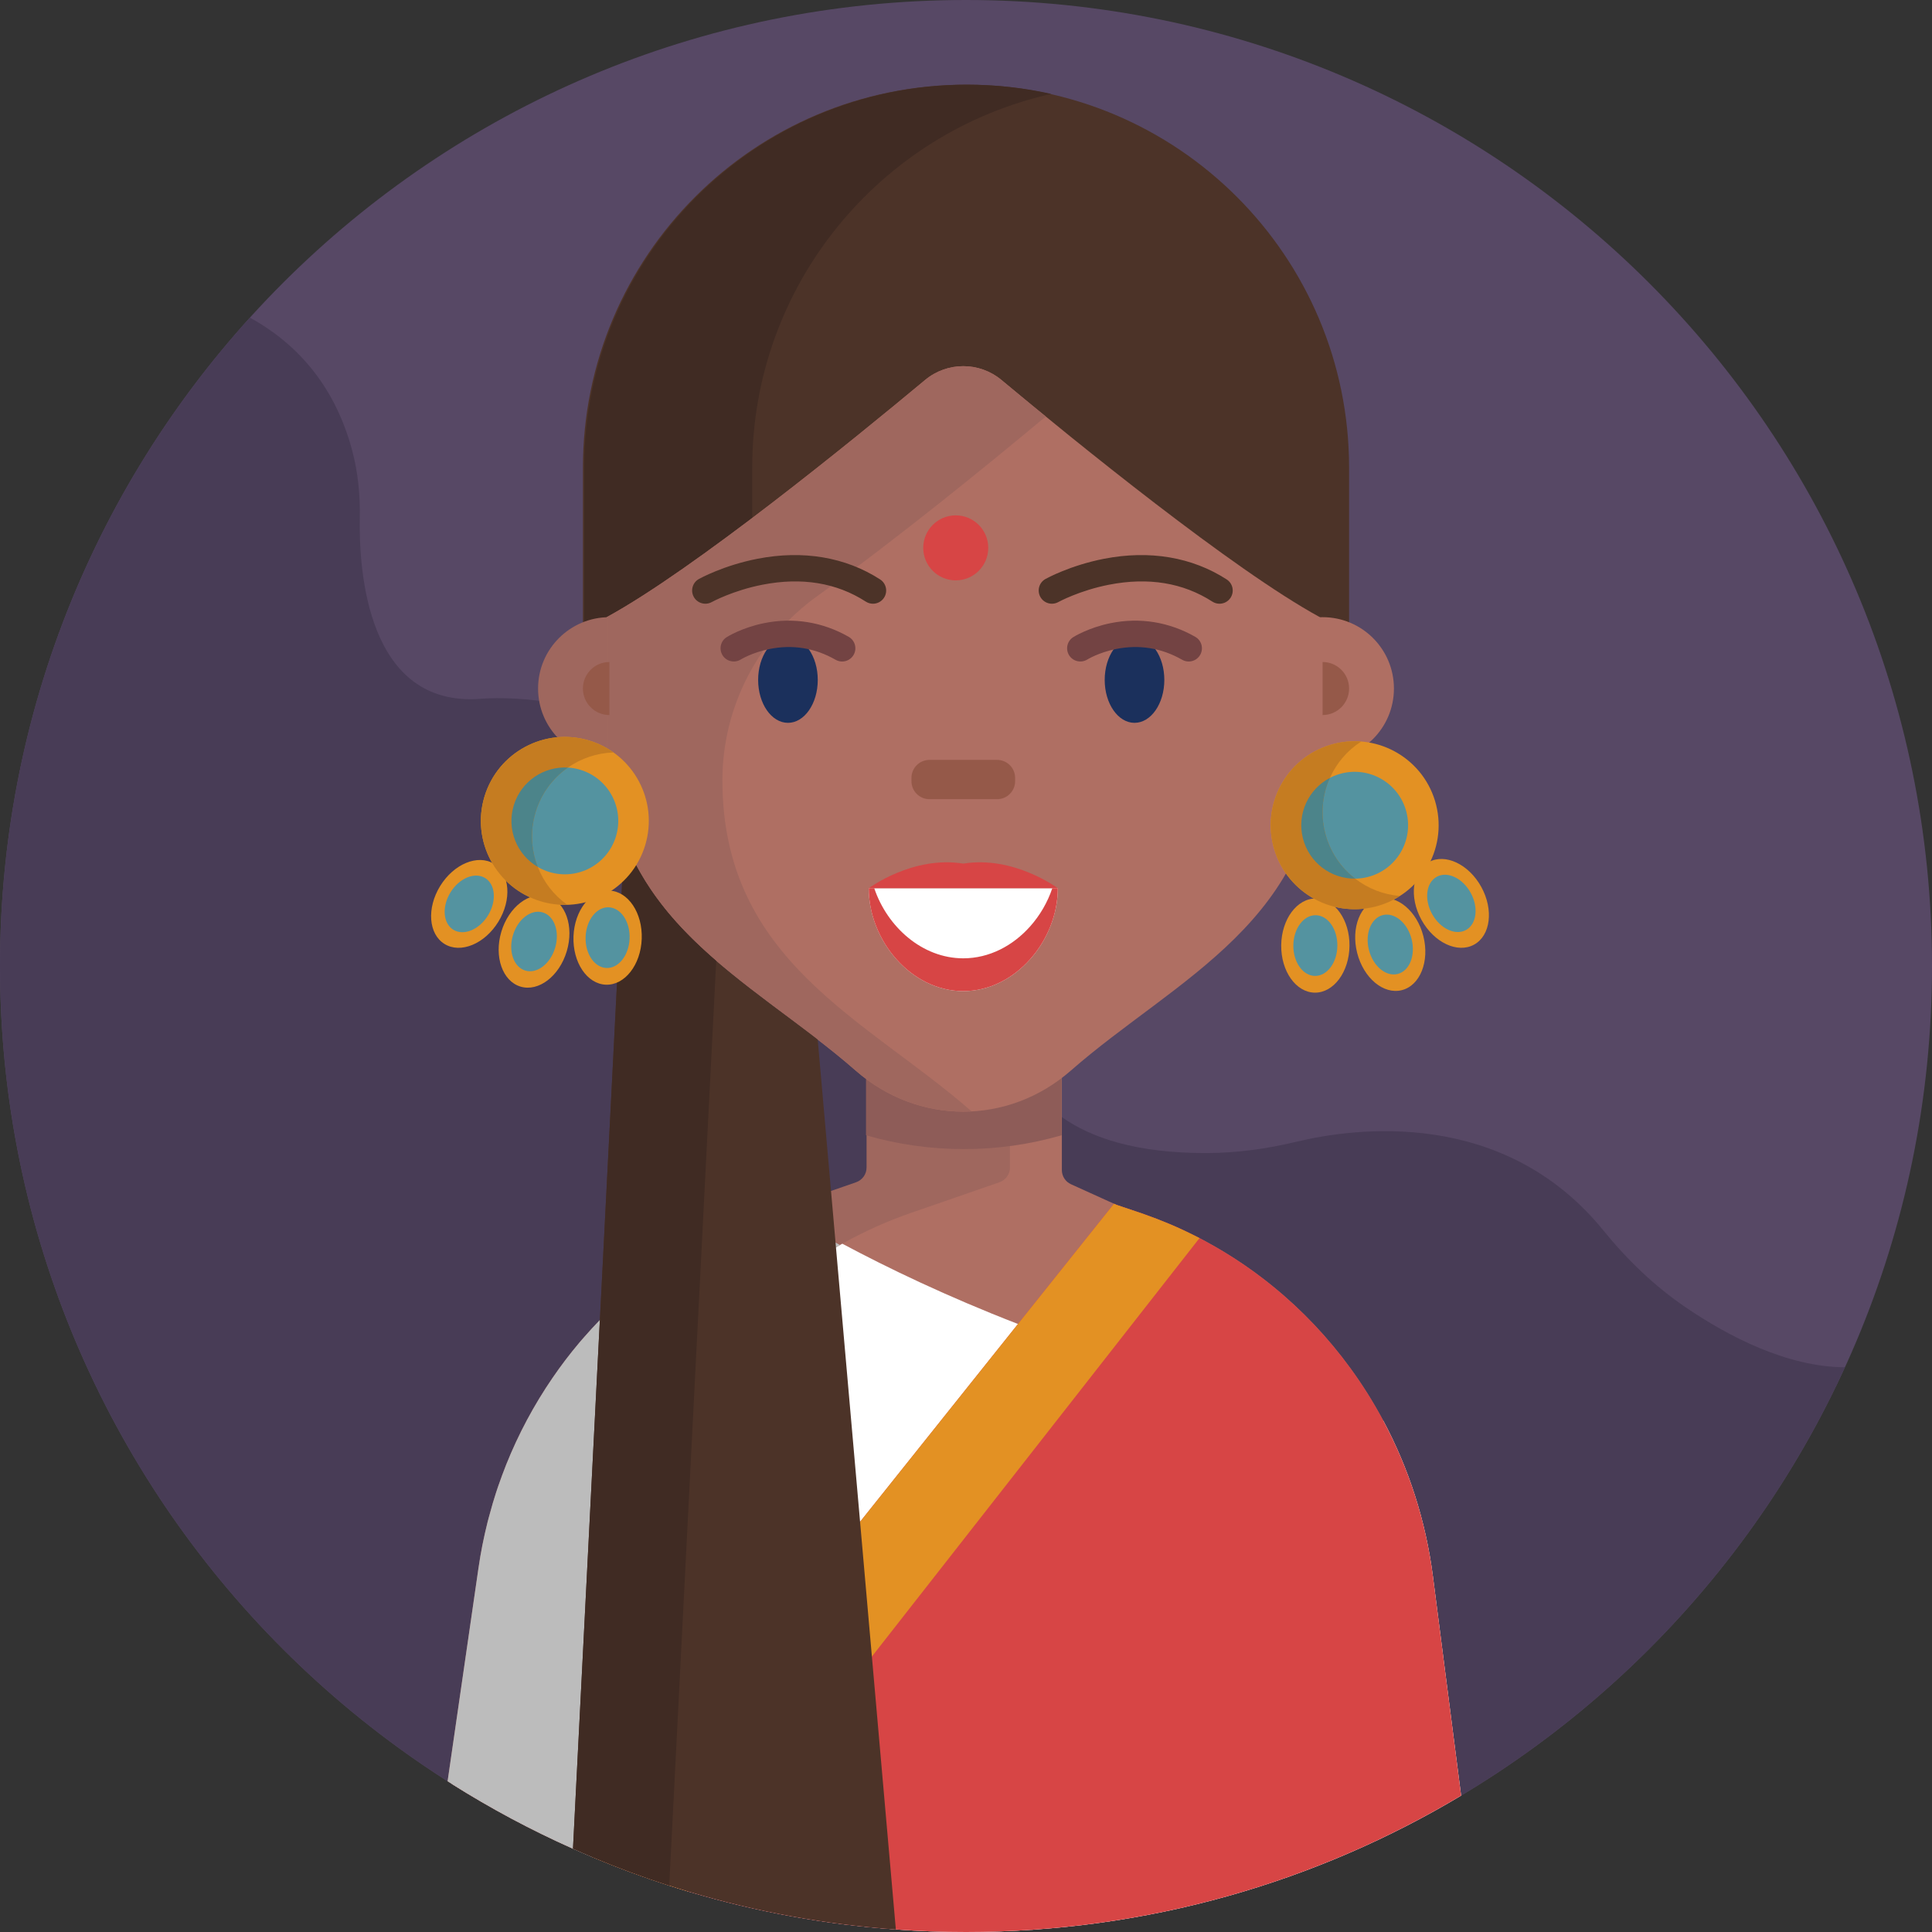 <svg xmlns="http://www.w3.org/2000/svg" xmlns:xlink="http://www.w3.org/1999/xlink" x="0px" y="0px" viewBox="0 0 512 512" style="enable-background:new 0 0 512 512;" xml:space="preserve"><rect x="0" y="0" width="512" height="512" fill="#333333" stroke="none"/><g id="BULINE">	<path id="XMLID_819_" style="fill:#574865;" d="M512,256c0,70.692-28.654,134.692-74.981,181.019S326.692,512,256,512  s-134.692-28.654-181.019-74.981S0,326.692,0,256S28.654,121.308,74.981,74.981S185.308,0,256,0s134.692,28.654,181.019,74.981  S512,185.308,512,256z"></path></g><g id="Icons">	<g id="XMLID_919_">		<path id="XMLID_1237_" style="fill:#483C56;" d="M488.93,362.34c-10.825,23.68-25.157,45.423-42.332,64.563   c-17.175,19.14-37.193,35.677-59.388,48.947c-19.185,11.48-39.997,20.518-62.009,26.685S279.98,512,256,512   c-3.125,0-6.237-0.055-9.336-0.166s-6.184-0.279-9.254-0.504c-9.375-0.67-18.612-1.847-27.684-3.504s-17.976-3.791-26.686-6.376   c-0.12-0.035-0.24-0.07-0.359-0.105s-0.236-0.07-0.351-0.105c-0.835-0.25-1.668-0.505-2.498-0.764s-1.657-0.521-2.482-0.786   c-3.46-1.115-6.888-2.303-10.28-3.56c-3.392-1.257-6.75-2.585-10.07-3.98c-0.865-0.36-1.725-0.727-2.582-1.1   s-1.713-0.75-2.568-1.13c-5.57-2.48-11.035-5.155-16.385-8.015S124.88,476,119.77,472.78c-0.195-0.125-0.388-0.247-0.579-0.369   s-0.381-0.241-0.571-0.361c-35.66-22.72-65.315-54.025-86.055-91.004S0,301.415,0,256c0-33.065,6.27-64.665,17.684-93.678   S45.655,106.885,66.23,84.17c5.765,3.175,11.325,7.445,16.05,13.181s8.615,12.939,11.04,21.979   c0.785,2.93,1.322,5.915,1.649,8.925s0.441,6.045,0.381,9.075c-0.13,6.88,0.343,19.435,4.621,29.975s12.364,19.065,27.459,17.885   c0,0,1.54-0.155,4.24-0.169s6.56,0.114,11.2,0.679c2.59,0.32,5.423,0.775,8.431,1.419c3.009,0.644,6.194,1.476,9.489,2.551   c2.295,0.745,4.645,1.61,7.026,2.609c2.381,0.999,4.794,2.131,7.214,3.411c2.76,1.465,5.53,3.125,8.277,5.006   s5.472,3.984,8.142,6.334c5.405,4.76,10.585,10.538,15.268,17.546s8.867,15.249,12.283,24.934l24.325,10.175l24.325,10.175   c0,0-0.013,0.158-0.019,0.451c-0.006,0.294-0.006,0.724,0.019,1.269c0.045,1.08,0.18,2.613,0.54,4.435   c0.36,1.822,0.945,3.935,1.89,6.175c0.525,1.24,1.16,2.517,1.927,3.806c0.767,1.289,1.667,2.589,2.722,3.874   c0.87,1.06,1.848,2.11,2.944,3.135c1.096,1.025,2.311,2.025,3.656,2.985c0.01,0.01,0.022,0.02,0.036,0.03s0.029,0.02,0.044,0.03   c3.855,2.73,8.783,5.125,15.083,6.83s13.973,2.72,23.318,2.69c3.99-0.01,7.97-0.288,11.922-0.796   c3.952-0.509,7.877-1.249,11.757-2.184c7.815-1.88,21.565-4.145,36.669-1.866c15.104,2.279,31.561,9.101,44.791,25.396   c3.145,3.875,6.52,7.55,10.14,10.959c3.62,3.409,7.485,6.551,11.61,9.361c5.635,3.835,12.348,7.792,19.574,10.8   C473.5,360.247,481.24,362.305,488.93,362.34z"></path>		<g id="XMLID_924_">			<path id="XMLID_1124_" style="fill:#AF6F63;" d="M387.21,475.85c-19.185,11.48-39.997,20.518-62.009,26.685S279.98,512,256,512    c-3.125,0-6.237-0.055-9.336-0.166s-6.184-0.279-9.254-0.504c-9.375-0.67-18.612-1.847-27.684-3.504s-17.976-3.791-26.686-6.376    c-0.12-0.035-0.24-0.07-0.359-0.105s-0.236-0.07-0.351-0.105c-0.835-0.25-1.668-0.505-2.498-0.764s-1.657-0.521-2.482-0.786    c-3.46-1.115-6.888-2.303-10.28-3.56c-3.392-1.257-6.75-2.585-10.07-3.98c-0.865-0.36-1.725-0.727-2.582-1.1    s-1.713-0.75-2.568-1.13c-5.57-2.48-11.035-5.155-16.385-8.015S124.88,476,119.77,472.78l4.145-28.6l4.145-28.6    c0.15-1.025,0.31-2.047,0.482-3.065s0.357-2.03,0.557-3.035s0.413-2.008,0.636-3.005s0.459-1.99,0.704-2.975c0,0,0,0,0-0.001    s0-0.004,0-0.009c0.105-0.4,0.208-0.795,0.313-1.189s0.213-0.786,0.328-1.181c0.24-0.915,0.495-1.825,0.762-2.73    s0.547-1.805,0.837-2.7c0.105-0.325,0.21-0.645,0.316-0.964s0.214-0.636,0.324-0.956c0.33-0.95,0.67-1.897,1.02-2.841    s0.71-1.884,1.08-2.819c1.625-4.055,3.465-8,5.506-11.819s4.284-7.511,6.714-11.061c1.105-1.62,2.25-3.21,3.434-4.769    s2.406-3.086,3.666-4.581c0.21-0.245,0.422-0.495,0.638-0.745s0.433-0.5,0.653-0.745c0.47-0.54,0.942-1.075,1.42-1.605    s0.96-1.055,1.45-1.575c3.94-4.2,8.188-8.105,12.712-11.672c4.525-3.567,9.327-6.797,14.377-9.647    c0.005-0.005,0.013-0.01,0.02-0.015s0.015-0.01,0.02-0.015v-0.005v-0.005c0.07-0.04,0.14-0.08,0.211-0.121    s0.144-0.084,0.219-0.129c2.885-1.61,5.848-3.102,8.884-4.467s6.146-2.603,9.326-3.703l0.905-0.31l0.905-0.31l0.4-0.14l0.4-0.14    l1.115-0.385l1.115-0.385l0.005-0.005l0.005-0.005l2.125-0.735l2.125-0.735l3.225-1.115l3.225-1.115l0.025-0.01l0.025-0.01    l3.9-1.35l3.9-1.35c0.005,0,0.01-0.002,0.015-0.005c0.005-0.002,0.01-0.005,0.015-0.005c0.835-0.29,1.538-0.823,2.031-1.504    s0.779-1.511,0.779-2.396v-19.78v-19.78h25.25h25.25v20.11v20.11c0,0.805,0.235,1.575,0.654,2.228    c0.419,0.652,1.021,1.187,1.756,1.522l5.7,2.585l5.7,2.585l0.345,0.155l0.345,0.155l3.04,1.025l3.04,1.025    c0.225,0.07,0.45,0.145,0.675,0.224c0.225,0.079,0.45,0.161,0.675,0.246c1.075,0.375,2.142,0.768,3.2,1.175    c1.057,0.408,2.105,0.83,3.14,1.265c0.625,0.26,1.25,0.528,1.874,0.803s1.246,0.557,1.866,0.848    c0.31,0.145,0.618,0.29,0.924,0.436c0.306,0.146,0.611,0.294,0.916,0.444c0.44,0.215,0.878,0.43,1.314,0.647    s0.871,0.438,1.306,0.663c0.075,0.035,0.15,0.073,0.225,0.111c0.075,0.039,0.15,0.079,0.225,0.119    c0.19,0.105,0.38,0.205,0.57,0.305s0.38,0.2,0.57,0.305c0.8,0.43,1.59,0.87,2.374,1.319c0.784,0.449,1.561,0.906,2.336,1.371    c1.85,1.115,3.668,2.28,5.448,3.495c1.78,1.215,3.522,2.48,5.223,3.795c0.42,0.325,0.84,0.652,1.259,0.984    s0.836,0.666,1.251,1.006c3.88,3.155,7.548,6.562,10.983,10.195s6.637,7.49,9.587,11.545c1.585,2.18,3.098,4.415,4.534,6.705    c1.436,2.29,2.796,4.635,4.076,7.035c0.01,0.025,0.023,0.048,0.035,0.07c0.012,0.022,0.025,0.045,0.035,0.07    c3.355,6.28,6.165,12.898,8.373,19.785c2.207,6.888,3.812,14.045,4.757,21.405l3.735,29.06L387.21,475.85z"></path>			<path id="XMLID_1102_" style="fill:#FFFFFF;" d="M387.21,475.85c-19.185,11.48-39.997,20.518-62.009,26.685S279.98,512,256,512    c-3.125,0-6.237-0.055-9.336-0.166s-6.184-0.279-9.254-0.504c-9.375-0.67-18.612-1.847-27.684-3.504s-17.976-3.791-26.686-6.376    c-0.12-0.035-0.24-0.07-0.359-0.105s-0.236-0.07-0.351-0.105c-0.835-0.25-1.668-0.505-2.498-0.764s-1.657-0.521-2.482-0.786    c-3.46-1.115-6.888-2.303-10.28-3.56c-3.392-1.257-6.75-2.585-10.07-3.98c-0.865-0.36-1.725-0.727-2.582-1.1    s-1.713-0.75-2.568-1.13c-5.57-2.48-11.035-5.155-16.385-8.015S124.88,476,119.77,472.78l4.145-28.6l4.145-28.6    c0.15-1.025,0.31-2.047,0.482-3.065s0.357-2.03,0.557-3.035s0.413-2.008,0.636-3.005s0.459-1.99,0.704-2.975c0,0,0,0,0-0.001    s0-0.004,0-0.009c0.105-0.4,0.208-0.795,0.313-1.189s0.213-0.786,0.328-1.181c0.24-0.915,0.495-1.825,0.762-2.73    s0.547-1.805,0.837-2.7c0.105-0.325,0.21-0.645,0.316-0.964s0.214-0.636,0.324-0.956c0.33-0.95,0.67-1.897,1.02-2.841    s0.71-1.884,1.08-2.819c1.625-4.055,3.465-8,5.506-11.819s4.284-7.511,6.714-11.061c1.105-1.62,2.25-3.21,3.434-4.769    s2.406-3.086,3.666-4.581c0.21-0.245,0.422-0.495,0.638-0.745s0.433-0.5,0.653-0.745c0.47-0.54,0.942-1.075,1.42-1.605    s0.96-1.055,1.45-1.575c3.94-4.2,8.188-8.105,12.712-11.672c4.525-3.567,9.327-6.797,14.377-9.647    c0.005-0.005,0.013-0.01,0.02-0.015s0.015-0.01,0.02-0.015v-0.005v-0.005c0.07-0.04,0.14-0.08,0.211-0.121    s0.144-0.084,0.219-0.129c2.885-1.61,5.848-3.102,8.884-4.467s6.146-2.603,9.326-3.703l0.905-0.31l0.905-0.31l0.4-0.14l0.4-0.14    c1.935,1.17,4.08,2.438,6.43,3.786c2.35,1.349,4.905,2.779,7.66,4.274c0.305,0.165,0.61,0.33,0.918,0.496    s0.618,0.334,0.932,0.504c6.04,3.225,12.975,6.723,20.753,10.325s16.397,7.31,25.808,10.955c3.705,1.435,7.535,2.862,11.485,4.27    c3.95,1.408,8.02,2.795,12.205,4.15c10.735,3.495,22.235,6.792,34.444,9.724c12.209,2.931,25.126,5.496,38.696,7.526    c3.355,6.28,6.165,12.898,8.373,19.785c2.207,6.888,3.812,14.045,4.757,21.405l3.735,29.06L387.21,475.85z"></path>			<path id="XMLID_1116_" style="fill:#9F675E;" d="M267.65,269.86v19.78v19.78c0,0.885-0.285,1.715-0.779,2.396    s-1.196,1.214-2.031,1.504c-0.005,0-0.01,0.003-0.015,0.005c-0.005,0.003-0.01,0.005-0.015,0.005l-3.925,1.36l-3.925,1.36    l-3.225,1.115l-3.225,1.115l-2.125,0.735l-2.125,0.735l-0.005,0.005l-0.005,0.005l-1.115,0.385l-1.115,0.385l-1.305,0.45    l-1.305,0.45c-3.175,1.1-6.282,2.335-9.316,3.698s-5.994,2.852-8.874,4.462c-0.005,0-0.008,0.003-0.01,0.005    s-0.005,0.005-0.01,0.005c-0.075,0.045-0.147,0.088-0.219,0.129s-0.141,0.081-0.211,0.121v0.005v0.005    c-0.025,0.015-0.048,0.028-0.07,0.04s-0.045,0.025-0.07,0.04c-0.18,0.105-0.362,0.207-0.545,0.311s-0.365,0.209-0.545,0.319    c-5.435,3.16-10.578,6.758-15.386,10.744s-9.284,8.361-13.384,13.076c-0.22,0.245-0.437,0.495-0.652,0.745    s-0.428,0.5-0.638,0.745c-1.26,1.495-2.482,3.022-3.666,4.581s-2.329,3.149-3.434,4.769c-0.035,0.05-0.07,0.1-0.105,0.151    s-0.07,0.104-0.105,0.159c-2.385,3.505-4.587,7.15-6.594,10.918c-2.006,3.768-3.816,7.658-5.416,11.652    c-0.37,0.935-0.73,1.875-1.08,2.819s-0.69,1.891-1.02,2.841c-0.11,0.32-0.217,0.638-0.324,0.956s-0.211,0.639-0.316,0.964    c-0.29,0.895-0.57,1.795-0.837,2.7s-0.522,1.815-0.762,2.73c-0.115,0.395-0.223,0.787-0.328,1.181s-0.208,0.789-0.313,1.189    c0,0.005,0,0.008,0,0.009s0,0.001,0,0.001c-0.245,0.985-0.48,1.977-0.704,2.975s-0.436,2-0.636,3.005    c-0.2,1.005-0.385,2.018-0.558,3.035s-0.332,2.04-0.482,3.065l-4.625,31.925l-4.625,31.925c0.995,0.945,2,1.878,3.014,2.8    s2.036,1.835,3.066,2.74c0.105,0.095,0.213,0.19,0.321,0.284s0.219,0.186,0.329,0.276c2.445,2.13,4.932,4.2,7.462,6.208    s5.103,3.953,7.717,5.833c0.825,0.6,1.655,1.192,2.49,1.776c0.835,0.584,1.675,1.159,2.52,1.724    c0.095,0.07,0.19,0.137,0.285,0.201c0.095,0.064,0.19,0.124,0.285,0.179c-0.12-0.035-0.24-0.07-0.359-0.105    s-0.236-0.07-0.351-0.105c-0.835-0.25-1.668-0.505-2.498-0.764s-1.657-0.521-2.482-0.786c-3.46-1.115-6.888-2.303-10.28-3.56    c-3.392-1.257-6.75-2.585-10.07-3.98c-0.865-0.36-1.725-0.727-2.582-1.1s-1.713-0.75-2.568-1.13    c-5.57-2.48-11.035-5.155-16.385-8.015S124.88,476,119.77,472.78c-0.195-0.125-0.388-0.247-0.579-0.369s-0.381-0.241-0.571-0.361    l4.09-28.235l4.09-28.235c0.15-1.025,0.31-2.047,0.482-3.065s0.358-2.03,0.558-3.035c0.2-1.005,0.412-2.008,0.636-3.005    s0.459-1.99,0.704-2.975c0,0,0,0,0-0.001s0-0.004,0-0.009c0.105-0.4,0.208-0.795,0.313-1.189s0.213-0.786,0.328-1.181    c0.24-0.915,0.495-1.825,0.762-2.73s0.547-1.805,0.837-2.7c0.105-0.325,0.21-0.645,0.316-0.964s0.214-0.636,0.324-0.956    c0.33-0.95,0.67-1.897,1.02-2.841s0.71-1.884,1.08-2.819c1.625-4.055,3.465-8,5.506-11.819s4.284-7.511,6.714-11.061    c1.105-1.62,2.25-3.21,3.434-4.769s2.406-3.086,3.666-4.581c0.21-0.245,0.423-0.495,0.638-0.745s0.433-0.5,0.652-0.745    c0.68-0.78,1.37-1.553,2.071-2.316c0.701-0.764,1.414-1.519,2.139-2.264c3.785-3.91,7.845-7.55,12.153-10.886    c4.307-3.336,8.862-6.369,13.638-9.064v-0.005v-0.005c0.07-0.04,0.14-0.08,0.211-0.121s0.144-0.084,0.219-0.129    c0.135-0.075,0.27-0.15,0.406-0.225s0.274-0.15,0.414-0.225c2.76-1.515,5.592-2.92,8.492-4.209s5.867-2.461,8.897-3.511    l1.305-0.45l1.305-0.45l1.115-0.385l1.115-0.385l0.005-0.005l0.005-0.005l2.125-0.735l2.125-0.735l3.225-1.115l3.225-1.115    l0.635-0.22l0.635-0.22l3.29-1.14l3.29-1.14c0.005,0,0.01-0.002,0.015-0.005c0.005-0.002,0.01-0.005,0.015-0.005    c0.835-0.29,1.537-0.823,2.031-1.504s0.779-1.511,0.779-2.396v-19.78v-19.78h19H267.65z"></path>			<path id="XMLID_1094_" style="fill:#BCBCBC;" d="M222.63,329.94c-0.18,0.105-0.362,0.207-0.545,0.311s-0.365,0.209-0.545,0.319    c-5.435,3.16-10.578,6.758-15.386,10.744s-9.284,8.361-13.384,13.076c-0.22,0.245-0.437,0.495-0.652,0.745    s-0.428,0.5-0.638,0.745c-1.26,1.495-2.482,3.022-3.666,4.581s-2.329,3.149-3.434,4.769c-0.035,0.05-0.07,0.1-0.105,0.151    s-0.07,0.104-0.105,0.159c-2.385,3.505-4.587,7.15-6.594,10.918c-2.006,3.768-3.816,7.658-5.416,11.652    c-0.37,0.935-0.73,1.875-1.08,2.819s-0.69,1.891-1.02,2.841c-0.11,0.32-0.217,0.638-0.324,0.956s-0.211,0.639-0.316,0.964    c-0.29,0.895-0.57,1.795-0.837,2.7s-0.522,1.815-0.762,2.73c-0.115,0.395-0.223,0.787-0.328,1.181s-0.208,0.789-0.313,1.189    c0,0.005,0,0.008,0,0.009s0,0.001,0,0.001c-0.245,0.985-0.48,1.977-0.704,2.975s-0.436,2-0.636,3.005    c-0.2,1.005-0.385,2.018-0.558,3.035s-0.332,2.04-0.482,3.065l-4.625,31.925l-4.625,31.925c0.995,0.945,2,1.878,3.014,2.8    s2.036,1.835,3.066,2.74c0.105,0.095,0.213,0.19,0.321,0.284s0.219,0.186,0.329,0.276c2.445,2.13,4.932,4.2,7.462,6.208    s5.103,3.953,7.717,5.833c0.825,0.6,1.655,1.192,2.49,1.776c0.835,0.584,1.675,1.159,2.52,1.724    c0.095,0.07,0.19,0.137,0.285,0.201c0.095,0.064,0.19,0.124,0.285,0.179c-0.12-0.035-0.24-0.07-0.359-0.105    s-0.236-0.07-0.351-0.105c-0.835-0.25-1.668-0.505-2.498-0.764s-1.657-0.521-2.482-0.786c-3.46-1.115-6.888-2.303-10.28-3.56    c-3.392-1.257-6.75-2.585-10.07-3.98c-0.865-0.36-1.725-0.727-2.582-1.1s-1.713-0.75-2.568-1.13    c-5.57-2.48-11.035-5.155-16.385-8.015S124.88,476,119.77,472.78c-0.195-0.125-0.388-0.247-0.579-0.369s-0.381-0.241-0.571-0.361    l4.09-28.235l4.09-28.235c0.15-1.025,0.31-2.047,0.482-3.065s0.358-2.03,0.558-3.035c0.2-1.005,0.412-2.008,0.636-3.005    s0.459-1.99,0.704-2.975c0,0,0,0,0-0.001s0-0.004,0-0.009c0.105-0.4,0.208-0.795,0.313-1.189s0.213-0.786,0.328-1.181    c0.24-0.915,0.495-1.825,0.762-2.73s0.547-1.805,0.837-2.7c0.105-0.325,0.21-0.645,0.316-0.964s0.214-0.636,0.324-0.956    c0.33-0.95,0.67-1.897,1.02-2.841s0.71-1.884,1.08-2.819c1.625-4.055,3.465-8,5.506-11.819s4.284-7.511,6.714-11.061    c1.105-1.62,2.25-3.21,3.434-4.769s2.406-3.086,3.666-4.581c0.21-0.245,0.423-0.495,0.638-0.745s0.433-0.5,0.652-0.745    c0.68-0.78,1.37-1.553,2.071-2.316c0.701-0.764,1.414-1.519,2.139-2.264c3.785-3.91,7.845-7.55,12.153-10.886    c4.307-3.336,8.862-6.369,13.638-9.064v-0.005v-0.005c0.07-0.04,0.14-0.08,0.211-0.121s0.144-0.084,0.219-0.129    c0.135-0.075,0.27-0.15,0.406-0.225s0.274-0.15,0.414-0.225c2.76-1.515,5.592-2.92,8.492-4.209s5.867-2.461,8.897-3.511    l1.305-0.45l1.305-0.45c0.075,0.045,0.152,0.093,0.23,0.14s0.155,0.095,0.23,0.14c2.05,1.23,4.325,2.565,6.819,3.986    c2.494,1.421,5.206,2.929,8.131,4.504c0.2,0.105,0.4,0.213,0.6,0.32S222.43,329.835,222.63,329.94z"></path>			<path id="XMLID_1023_" style="fill:#4C3328;" d="M256,22.44L256,22.44L256,22.44c-28.035,0-53.416,11.363-71.788,29.735    s-29.735,43.753-29.735,71.788v23.922v23.922H256h101.523v-23.922v-23.922c0-28.035-11.363-53.416-29.735-71.788    C309.416,33.803,284.035,22.44,256,22.44z"></path>			<path id="XMLID_1022_" style="fill:#402B23;" d="M278.606,24.889c-22.68,5.075-42.495,17.737-56.64,35.184    s-22.62,39.676-22.62,63.886v23.925v23.925h-22.26h-22.26v-23.925v-23.925c0-28.035,11.363-53.415,29.734-71.786    s43.751-29.734,71.786-29.734c3.825,0,7.6,0.212,11.314,0.625S275.026,24.089,278.606,24.889z"></path>			<path id="XMLID_1021_" style="fill:#8E5C58;" d="M281.333,282.189h-25.917H229.5v9.333v9.333    c8.404,2.444,17.16,3.667,25.917,3.667s17.513-1.222,25.917-3.667v-9.333V282.189z"></path>			<path id="XMLID_1020_" style="fill:#9F675E;" d="M142.595,182.468c0,5.222,2.117,9.95,5.539,13.372s8.15,5.539,13.372,5.539    s9.95-2.117,13.372-5.539c3.422-3.422,5.539-8.15,5.539-13.372s-2.117-9.95-5.539-13.372c-3.422-3.422-8.15-5.539-13.372-5.539    s-9.95,2.117-13.372,5.539C144.711,172.518,142.595,177.246,142.595,182.468z"></path>			<path id="XMLID_1019_" style="fill:#AF6F63;" d="M331.584,182.468c0,5.222,2.117,9.95,5.539,13.372s8.15,5.539,13.372,5.539    c5.222,0,9.95-2.117,13.372-5.539s5.539-8.15,5.539-13.372s-2.117-9.95-5.539-13.372c-3.422-3.422-8.15-5.539-13.372-5.539    c-5.222,0-9.95,2.117-13.372,5.539C333.701,172.518,331.584,177.246,331.584,182.468z"></path>			<path id="XMLID_1018_" style="fill:#AF6F63;" d="M160.785,163.557v16.23v16.23c0,23.975,9.539,39.802,22.556,52.683    s29.511,22.816,43.421,35.006c8.281,7.258,18.4,10.887,28.518,10.887s20.236-3.629,28.518-10.887    c13.91-12.191,30.404-22.126,43.421-35.006s22.556-28.708,22.556-52.683v-16.23v-16.23c-11.51-6.276-27.787-17.976-43.595-30.114    s-31.147-24.713-40.782-32.739c-2.932-2.443-6.525-3.664-10.118-3.664c-3.593,0-7.185,1.221-10.118,3.664    c-9.634,8.026-24.973,20.601-40.782,32.739S172.295,157.281,160.785,163.557z"></path>			<path id="XMLID_1017_" style="fill:#9F675E;" d="M216.595,157.956c-7.875,5.651-14.163,13.013-18.481,21.386    c-4.319,8.372-6.669,17.755-6.669,27.448v0v0c0,23.975,9.54,39.8,22.557,52.68c13.017,12.88,29.512,22.815,43.422,35.01    c0.01,0.01,0.02,0.018,0.03,0.025c0.01,0.007,0.02,0.015,0.03,0.025c-5.42,0.285-10.88-0.475-16.096-2.279    s-10.189-4.651-14.634-8.541c-13.91-12.195-30.403-22.13-43.418-35.01c-13.015-12.88-22.553-28.705-22.553-52.68v-16.23v-16.23    c11.51-6.275,27.785-17.975,43.591-30.114s31.144-24.716,40.779-32.746c2.935-2.44,6.528-3.66,10.12-3.66    c3.592,0,7.185,1.22,10.12,3.66c1.665,1.385,3.5,2.907,5.477,4.54c1.977,1.633,4.098,3.375,6.333,5.2    c-0.235,0.16-0.467,0.325-0.698,0.496c-0.23,0.171-0.457,0.349-0.682,0.534c-6.701,5.585-16.162,13.37-26.621,21.676    C238.746,141.453,227.289,150.282,216.595,157.956z"></path>			<path style="fill:#4C3328;" d="M231.34,159.995c-0.65,0-1.307-0.181-1.894-0.56c-7.751-5-16.958-6.51-27.364-4.485    c-7.825,1.522-13.407,4.574-13.462,4.605c-1.692,0.933-3.819,0.324-4.756-1.364c-0.937-1.688-0.333-3.815,1.354-4.754    c0.263-0.146,6.55-3.612,15.527-5.358c12.07-2.348,23.306-0.455,32.496,5.475c1.625,1.048,2.091,3.214,1.043,4.838    C233.615,159.429,232.489,159.995,231.34,159.995z"></path>			<path id="XMLID_1015_" style="fill:#1B305C;" d="M216.716,180.187c0,3.141-0.884,5.984-2.314,8.042s-3.405,3.331-5.587,3.331    s-4.157-1.273-5.587-3.331s-2.314-4.901-2.314-8.042s0.884-5.984,2.314-8.042s3.405-3.331,5.587-3.331s4.157,1.273,5.587,3.331    S216.716,177.047,216.716,180.187z"></path>			<path style="fill:#4C3328;" d="M323.182,159.995c-0.65,0-1.308-0.181-1.895-0.56c-7.751-5-16.956-6.51-27.363-4.485    c-7.826,1.522-13.407,4.574-13.463,4.605c-1.691,0.933-3.819,0.324-4.756-1.364c-0.937-1.688-0.332-3.815,1.354-4.754    c0.263-0.146,6.551-3.612,15.527-5.358c12.071-2.349,23.306-0.455,32.495,5.475c1.624,1.048,2.092,3.214,1.044,4.838    C325.456,159.429,324.33,159.995,323.182,159.995z"></path>			<path id="XMLID_1012_" style="fill:#1B305C;" d="M308.558,180.187c0,3.141-0.884,5.984-2.314,8.042s-3.405,3.331-5.587,3.331    c-2.182,0-4.157-1.273-5.587-3.331s-2.314-4.901-2.314-8.042s0.884-5.984,2.314-8.042s3.405-3.331,5.587-3.331    c2.182,0,4.157,1.273,5.587,3.331S308.558,177.047,308.558,180.187z"></path>			<path id="XMLID_1011_" style="fill:#955949;" d="M264.243,211.794h-8.962h-8.962c-1.318,0-2.512-0.534-3.376-1.398    c-0.864-0.864-1.398-2.058-1.398-3.376v-0.433v-0.433c0-1.318,0.534-2.512,1.398-3.376s2.058-1.398,3.376-1.398h8.962h8.962    c1.318,0,2.512,0.534,3.376,1.398s1.398,2.058,1.398,3.376v0.433v0.433c0,1.318-0.534,2.512-1.398,3.376    C266.755,211.259,265.561,211.794,264.243,211.794z"></path>			<path style="fill:#734343;" d="M223.178,175.308c-0.588,0-1.185-0.148-1.733-0.461c-5.497-3.142-11.415-4.097-17.589-2.842    c-4.533,0.922-7.521,2.751-7.55,2.77c-1.638,1.014-3.795,0.518-4.817-1.115c-1.022-1.634-0.537-3.782,1.092-4.812    c0.161-0.102,4.022-2.511,9.88-3.703c7.776-1.581,15.541-0.329,22.457,3.623c1.678,0.959,2.262,3.097,1.303,4.775    C225.574,174.674,224.393,175.308,223.178,175.308z"></path>			<path style="fill:#734343;" d="M315.02,175.308c-0.589,0-1.186-0.148-1.733-0.461c-5.497-3.141-11.414-4.098-17.589-2.842    c-4.532,0.922-7.521,2.751-7.55,2.77c-1.639,1.013-3.796,0.519-4.817-1.115s-0.537-3.782,1.092-4.812    c0.162-0.102,4.022-2.511,9.88-3.703c7.781-1.581,15.543-0.328,22.457,3.623c1.679,0.959,2.262,3.097,1.303,4.775    C317.415,174.674,316.234,175.308,315.02,175.308z"></path>			<path id="XMLID_1008_" style="fill:#FFFFFF;" d="M230.231,235.386c0,6.917,2.804,13.735,7.337,18.823    c4.533,5.088,10.795,8.447,17.713,8.447h0h0c6.917,0,13.18-3.359,17.713-8.447c4.533-5.088,7.337-11.906,7.337-18.823H255.28    H230.231z"></path>			<path id="XMLID_1007_" style="fill:#D74545;" d="M280.333,235.386c0,3.462-0.7,6.895-1.967,10.099s-3.102,6.18-5.373,8.73    c-2.265,2.543-4.965,4.654-7.963,6.128c-2.998,1.475-6.294,2.314-9.751,2.314c-6.918,0-13.182-3.358-17.715-8.446    s-7.338-11.906-7.338-18.824h0.729h0.729c1.731,5.134,4.912,9.779,9.019,13.14c4.107,3.361,9.14,5.439,14.576,5.439    c3.456,0,6.752-0.839,9.751-2.315c2.998-1.476,5.699-3.59,7.963-6.139c1.298-1.452,2.454-3.05,3.443-4.752    s1.81-3.507,2.438-5.374h0.729H280.333z"></path>			<path id="XMLID_1006_" style="fill:#D74545;" d="M255.28,228.865c-6.695-1.087-12.957,0.543-17.546,2.445    c-4.589,1.902-7.504,4.076-7.504,4.076h12.525h12.525h12.525h12.525c0,0-2.915-2.174-7.504-4.076    C268.237,229.409,261.975,227.778,255.28,228.865z"></path>			<path id="XMLID_1005_" style="fill:#955949;" d="M161.505,175.439c-1.941,0-3.698,0.787-4.97,2.059    c-1.272,1.272-2.059,3.029-2.059,4.97s0.787,3.698,2.059,4.97s3.029,2.059,4.97,2.059v-7.028V175.439z"></path>			<path id="XMLID_1004_" style="fill:#955949;" d="M350.495,189.496c1.941,0,3.698-0.787,4.97-2.059s2.059-3.029,2.059-4.97    s-0.787-3.698-2.059-4.97c-1.272-1.272-3.029-2.059-4.97-2.059v7.028V189.496z"></path>			<path id="XMLID_1078_" style="fill:#D74545;" d="M387.21,475.85c-19.185,11.48-39.997,20.518-62.009,26.685S279.98,512,256,512    c-3.125,0-6.237-0.055-9.336-0.166s-6.184-0.279-9.254-0.504c-9.375-0.67-18.612-1.847-27.684-3.504s-17.976-3.791-26.686-6.376    c-0.12-0.035-0.24-0.07-0.359-0.105s-0.236-0.07-0.351-0.105c-0.835-0.25-1.668-0.505-2.498-0.764s-1.657-0.521-2.482-0.786    c-3.46-1.115-6.888-2.303-10.28-3.56c-3.392-1.257-6.75-2.585-10.07-3.98l2.64-3.31l2.64-3.31l8.435-10.565l8.435-10.565    l24.39-30.555l24.39-30.555l20.925-26.21l20.925-26.21l12.72-15.935L295.22,319l0.345,0.155l0.345,0.155l3.04,1.025l3.04,1.025    c0.225,0.07,0.45,0.145,0.675,0.224c0.225,0.079,0.45,0.161,0.675,0.246c1.075,0.375,2.142,0.768,3.2,1.175    c1.057,0.408,2.105,0.83,3.14,1.265c0.625,0.26,1.25,0.528,1.874,0.803s1.246,0.557,1.866,0.848    c0.31,0.145,0.618,0.29,0.924,0.436c0.306,0.146,0.611,0.294,0.916,0.444c0.44,0.215,0.878,0.43,1.314,0.647    s0.871,0.438,1.306,0.663c0.075,0.035,0.15,0.073,0.225,0.111c0.075,0.039,0.15,0.079,0.225,0.119    c0.19,0.105,0.38,0.205,0.57,0.305s0.38,0.2,0.57,0.305c0.8,0.43,1.59,0.87,2.374,1.319c0.784,0.449,1.561,0.906,2.336,1.371    c1.85,1.115,3.668,2.28,5.448,3.495c1.78,1.215,3.522,2.48,5.223,3.795c0.42,0.325,0.84,0.652,1.259,0.984    s0.836,0.666,1.251,1.006c3.88,3.155,7.548,6.562,10.983,10.195s6.637,7.49,9.587,11.545c1.585,2.18,3.098,4.415,4.534,6.705    c1.436,2.29,2.796,4.635,4.076,7.035c0.01,0.025,0.023,0.048,0.035,0.07c0.012,0.022,0.025,0.045,0.035,0.07    c3.355,6.28,6.165,12.898,8.373,19.785c2.207,6.888,3.812,14.045,4.757,21.405l3.735,29.06L387.21,475.85z"></path>			<path id="XMLID_1060_" style="fill:#E39123;" d="M317.88,328.11l-12.205,15.59l-12.205,15.59l-31.205,39.855L231.06,439    l-24.295,31.035L182.47,501.07l-0.07,0.085l-0.07,0.085c-0.835-0.25-1.668-0.505-2.498-0.764s-1.657-0.521-2.482-0.786    c-3.46-1.115-6.888-2.303-10.28-3.56c-3.392-1.257-6.75-2.585-10.07-3.98l2.64-3.31l2.64-3.31l8.435-10.565l8.435-10.565    l24.39-30.555l24.39-30.555l20.925-26.21l20.925-26.21l12.72-15.935L295.22,319l0.345,0.155l0.345,0.155l3.04,1.025l3.04,1.025    c0.225,0.07,0.45,0.145,0.675,0.224c0.225,0.079,0.45,0.161,0.675,0.246c1.075,0.375,2.142,0.768,3.2,1.175    c1.057,0.408,2.105,0.83,3.14,1.265c0.625,0.26,1.25,0.528,1.874,0.803s1.246,0.557,1.866,0.848    c0.31,0.145,0.618,0.29,0.924,0.436c0.306,0.146,0.611,0.294,0.916,0.444c0.44,0.215,0.878,0.43,1.314,0.647    S317.445,327.885,317.88,328.11z"></path>			<path id="XMLID_1001_" style="fill:#D74545;" d="M244.667,145.189c0,2.379,0.964,4.532,2.523,6.091    c1.559,1.559,3.712,2.523,6.091,2.523s4.532-0.964,6.091-2.523c1.559-1.559,2.523-3.712,2.523-6.091s-0.964-4.532-2.523-6.091    c-1.559-1.559-3.712-2.523-6.091-2.523s-4.532,0.964-6.091,2.523C245.631,140.658,244.667,142.811,244.667,145.189z"></path>			<path id="XMLID_1110_" style="fill:#4C3328;" d="M237.41,511.33c-9.375-0.67-18.612-1.847-27.684-3.504    s-17.976-3.791-26.686-6.376c-0.12-0.035-0.24-0.07-0.359-0.105s-0.236-0.07-0.351-0.105c-0.835-0.25-1.668-0.505-2.498-0.764    s-1.657-0.521-2.482-0.786c-3.46-1.115-6.888-2.303-10.28-3.56c-3.392-1.257-6.75-2.585-10.07-3.98    c-0.865-0.36-1.725-0.727-2.582-1.1s-1.713-0.75-2.568-1.13l3.525-69.355l3.525-69.355l0.04-0.7l0.04-0.7l2.27-44.71l2.27-44.71    l0.125-2.455l0.125-2.455l0.345-6.795l0.345-6.795l0.125-2.455l0.125-2.455l0.08-1.585l0.08-1.585l0.29-5.665l0.29-5.665    l0.005,0.005l0.005,0.005c0.02,0.05,0.04,0.1,0.06,0.149s0.04,0.096,0.06,0.141c0.115,0.295,0.232,0.588,0.352,0.879    c0.12,0.291,0.242,0.581,0.367,0.871c0.01,0.04,0.022,0.078,0.037,0.114s0.032,0.071,0.052,0.106    c0.01,0.03,0.022,0.062,0.036,0.095s0.029,0.065,0.044,0.095c0.005,0.02,0.013,0.037,0.021,0.055s0.019,0.035,0.029,0.055    c0.125,0.29,0.253,0.578,0.383,0.863s0.263,0.568,0.398,0.848c0.01,0.025,0.02,0.05,0.031,0.074s0.024,0.046,0.039,0.066    c0.031,0.071,0.066,0.141,0.101,0.211c0.035,0.07,0.071,0.139,0.104,0.21c0.092,0.197,0.188,0.393,0.286,0.59    s0.198,0.393,0.299,0.59c0.04,0.085,0.083,0.172,0.126,0.26s0.089,0.175,0.134,0.26c0.025,0.05,0.05,0.098,0.076,0.144    s0.054,0.091,0.084,0.136v0.005v0.005c0.155,0.3,0.312,0.597,0.474,0.894s0.326,0.591,0.496,0.886    c0.005,0.02,0.013,0.04,0.023,0.059s0.022,0.036,0.037,0.051c0.22,0.39,0.445,0.775,0.675,1.157    c0.23,0.383,0.465,0.763,0.705,1.143c0.127,0.212,0.26,0.424,0.395,0.635s0.273,0.421,0.412,0.631    c0.04,0.061,0.079,0.122,0.119,0.183s0.079,0.122,0.119,0.182c0.2,0.311,0.404,0.617,0.612,0.921    c0.208,0.304,0.419,0.606,0.633,0.907c0.005,0.01,0.013,0.02,0.02,0.03c0.008,0.01,0.015,0.02,0.02,0.03    c0.215,0.3,0.43,0.598,0.647,0.894s0.437,0.591,0.663,0.886c0,0.01,0.003,0.02,0.007,0.029s0.012,0.016,0.022,0.021    c0.2,0.27,0.403,0.538,0.609,0.803s0.416,0.527,0.631,0.788c0.02,0.035,0.042,0.068,0.067,0.1s0.053,0.065,0.083,0.1    c0.06,0.08,0.122,0.16,0.186,0.239c0.064,0.079,0.129,0.156,0.194,0.231c0.18,0.225,0.36,0.448,0.541,0.668    s0.364,0.438,0.549,0.652c0.165,0.2,0.33,0.397,0.499,0.594c0.169,0.196,0.341,0.391,0.521,0.586    c0.015,0.02,0.03,0.04,0.046,0.059s0.034,0.036,0.054,0.051c0.06,0.075,0.122,0.148,0.185,0.219    c0.062,0.071,0.125,0.141,0.185,0.211c0.085,0.1,0.175,0.203,0.269,0.305s0.191,0.205,0.291,0.305    c0.16,0.185,0.325,0.367,0.491,0.549s0.334,0.361,0.499,0.541c0.045,0.05,0.09,0.1,0.136,0.149s0.094,0.096,0.144,0.141    c0.215,0.23,0.432,0.46,0.651,0.689c0.219,0.229,0.439,0.456,0.659,0.681c0.19,0.19,0.378,0.38,0.565,0.569    c0.188,0.189,0.375,0.376,0.565,0.561c0.02,0.02,0.038,0.04,0.055,0.059c0.017,0.019,0.035,0.036,0.055,0.051    c0.095,0.095,0.19,0.19,0.285,0.284s0.19,0.186,0.285,0.276c0.07,0.07,0.143,0.14,0.215,0.21s0.145,0.14,0.215,0.21    c0.445,0.425,0.892,0.85,1.342,1.271c0.45,0.421,0.903,0.839,1.358,1.249l0.03,0.03l0.03,0.03    c0.125,0.115,0.25,0.227,0.375,0.339s0.25,0.221,0.375,0.331c0.075,0.07,0.152,0.14,0.231,0.21c0.079,0.07,0.159,0.14,0.239,0.21    c0.215,0.19,0.43,0.38,0.646,0.57s0.434,0.38,0.654,0.57c0.025,0.02,0.048,0.04,0.07,0.06s0.045,0.04,0.07,0.06    c0.195,0.17,0.39,0.34,0.586,0.509s0.394,0.336,0.594,0.501c0.44,0.375,0.883,0.747,1.327,1.117s0.892,0.738,1.342,1.103    c1.605,1.31,3.233,2.597,4.876,3.872c1.644,1.275,3.304,2.537,4.974,3.797c0.435,0.33,0.87,0.657,1.305,0.984    s0.87,0.651,1.305,0.976c1.14,0.85,2.28,1.7,3.417,2.551s2.272,1.704,3.402,2.559c0.505,0.38,1.008,0.76,1.508,1.14    s0.997,0.76,1.492,1.14c0.125,0.1,0.25,0.198,0.375,0.294s0.25,0.191,0.375,0.286l0.01,0.01l0.01,0.01l1.76,20.05l1.76,20.05    l0.02,0.21l0.02,0.21l0.55,6.28l0.55,6.28l0.03,0.355l0.03,0.355l0.055,0.635l0.055,0.635l3.195,36.36l3.195,36.36l1.565,17.855    L231.06,439l3.175,36.165L237.41,511.33z"></path>			<path id="XMLID_1076_" style="fill:#402B23;" d="M189.81,254.66l-1.895,37.245l-1.895,37.245l-0.015,0.37l-0.015,0.37    l-0.91,17.825l-0.91,17.825l-2.51,49.43l-2.51,49.43l-0.845,16.585l-0.845,16.585l-0.055,1.06l-0.055,1.06    c-3.46-1.115-6.888-2.303-10.28-3.56c-3.392-1.257-6.75-2.585-10.07-3.98c-0.865-0.36-1.725-0.727-2.582-1.1    s-1.713-0.75-2.568-1.13l3.525-69.355l3.525-69.355l0.04-0.7l0.04-0.7l2.27-44.71l2.27-44.71l0.125-2.455l0.125-2.455    l0.345-6.795l0.345-6.795l0.125-2.455l0.125-2.455l0.08-1.585l0.08-1.585l0.29-5.665l0.29-5.665l0.005,0.005l0.005,0.005    c0.02,0.05,0.04,0.1,0.06,0.149s0.04,0.096,0.06,0.141c0.115,0.295,0.232,0.59,0.352,0.883s0.242,0.582,0.367,0.867    c0.01,0.04,0.022,0.078,0.037,0.114s0.032,0.071,0.052,0.106c0.01,0.03,0.022,0.062,0.036,0.095s0.029,0.065,0.044,0.095    c0.005,0.02,0.013,0.037,0.021,0.055s0.019,0.035,0.029,0.055c0.125,0.29,0.253,0.578,0.383,0.863s0.263,0.568,0.398,0.848    c0.01,0.025,0.02,0.05,0.031,0.074s0.024,0.046,0.039,0.066c0.09,0.205,0.185,0.408,0.284,0.609s0.201,0.401,0.306,0.601    c0.07,0.155,0.145,0.307,0.223,0.459s0.157,0.301,0.237,0.451c0.025,0.05,0.05,0.098,0.075,0.145s0.05,0.095,0.075,0.145    c0.155,0.3,0.315,0.6,0.479,0.897s0.331,0.592,0.501,0.882c0.005,0.02,0.013,0.04,0.023,0.059s0.022,0.036,0.037,0.051    c0.425,0.755,0.865,1.5,1.32,2.234s0.925,1.456,1.41,2.166c0.155,0.24,0.315,0.477,0.479,0.714s0.331,0.471,0.501,0.706    c0.215,0.31,0.432,0.618,0.655,0.923c0.222,0.305,0.45,0.607,0.685,0.907c0.11,0.155,0.223,0.31,0.339,0.464    s0.236,0.306,0.361,0.456c0.11,0.145,0.223,0.29,0.338,0.435s0.232,0.29,0.352,0.435c0.055,0.08,0.115,0.16,0.179,0.239    c0.064,0.079,0.131,0.156,0.201,0.231c0.17,0.22,0.348,0.443,0.53,0.664s0.37,0.441,0.56,0.656c0.165,0.2,0.33,0.397,0.499,0.594    c0.169,0.196,0.341,0.391,0.521,0.586c0.07,0.09,0.145,0.18,0.224,0.27s0.161,0.18,0.246,0.27c0.085,0.1,0.175,0.203,0.269,0.305    s0.191,0.205,0.291,0.305c0.16,0.185,0.325,0.367,0.491,0.549s0.334,0.361,0.499,0.541c0.045,0.05,0.09,0.1,0.136,0.149    s0.094,0.096,0.144,0.141c0.215,0.23,0.432,0.46,0.651,0.689c0.219,0.229,0.439,0.456,0.659,0.681    c0.19,0.19,0.378,0.38,0.565,0.569c0.188,0.189,0.375,0.376,0.565,0.561c0.02,0.02,0.038,0.04,0.055,0.059    c0.017,0.019,0.035,0.036,0.055,0.051c0.095,0.095,0.19,0.19,0.285,0.284s0.19,0.186,0.285,0.276    c0.07,0.07,0.143,0.14,0.215,0.21s0.145,0.14,0.215,0.21c0.445,0.425,0.892,0.85,1.342,1.271c0.45,0.421,0.903,0.839,1.358,1.249    c0.1,0.095,0.202,0.188,0.305,0.277s0.205,0.177,0.305,0.262c0.035,0.035,0.068,0.068,0.1,0.099s0.065,0.061,0.1,0.091    c0.075,0.07,0.152,0.14,0.231,0.21c0.079,0.07,0.159,0.14,0.239,0.21c0.215,0.19,0.43,0.38,0.646,0.57s0.434,0.38,0.654,0.57    c0.025,0.02,0.048,0.04,0.07,0.06S189.785,254.64,189.81,254.66z"></path>			<g id="XMLID_985_">				<g id="XMLID_996_">					<path id="XMLID_998_" style="fill:#E39123;" d="M357.629,250.698c-0.043,3.445-1.094,6.551-2.759,8.789      c-1.665,2.237-3.944,3.606-6.443,3.575c-2.498-0.031-4.743-1.455-6.352-3.733c-1.609-2.278-2.583-5.409-2.54-8.854      c0.043-3.445,1.094-6.551,2.759-8.789c1.665-2.237,3.944-3.606,6.443-3.575s4.743,1.455,6.352,3.733      C356.697,244.122,357.671,247.253,357.629,250.698z"></path>					<path id="XMLID_997_" style="fill:#5493A0;" d="M354.415,250.659c-0.028,2.221-0.705,4.225-1.779,5.667      c-1.074,1.443-2.543,2.325-4.154,2.305c-1.611-0.02-3.058-0.938-4.096-2.407c-1.038-1.469-1.666-3.488-1.638-5.71      s0.705-4.225,1.779-5.667c1.074-1.443,2.543-2.325,4.154-2.305c1.611,0.02,3.058,0.938,4.096,2.407      C353.815,246.418,354.443,248.437,354.415,250.659z"></path>				</g>				<g id="XMLID_993_">					<path id="XMLID_995_" style="fill:#E39123;" d="M377.202,248.077c0.849,3.339,0.636,6.612-0.394,9.203      c-1.03,2.592-2.878,4.503-5.3,5.118c-2.421,0.616-4.958-0.18-7.101-1.965c-2.143-1.785-3.894-4.558-4.743-7.897      c-0.849-3.339-0.636-6.612,0.394-9.203c1.03-2.592,2.878-4.503,5.3-5.118s4.958,0.18,7.101,1.965      C374.602,241.964,376.353,244.738,377.202,248.077z"></path>					<path id="XMLID_994_" style="fill:#5493A0;" d="M374.087,248.869c0.548,2.153,0.41,4.263-0.254,5.935      c-0.664,1.671-1.856,2.903-3.417,3.301c-1.561,0.397-3.197-0.116-4.579-1.267c-1.382-1.151-2.511-2.939-3.058-5.092      s-0.41-4.263,0.254-5.935c0.664-1.671,1.856-2.903,3.417-3.3s3.197,0.116,4.579,1.267S373.54,246.716,374.087,248.869z"></path>				</g>				<path id="XMLID_992_" style="fill:#E39123;" d="M337.42,224.103c1.494,5.96,5.262,10.75,10.146,13.677s10.886,3.99,16.845,2.497     c5.96-1.494,10.75-5.262,13.677-10.146s3.99-10.886,2.497-16.845c-1.494-5.96-5.262-10.75-10.146-13.677     s-10.886-3.99-16.845-2.497c-5.96,1.494-10.75,5.262-13.677,10.146C336.989,212.142,335.926,218.143,337.42,224.103z"></path>				<path id="XMLID_991_" style="fill:#5493A0;" d="M345.272,222.135c0.95,3.791,3.347,6.839,6.455,8.701     c3.107,1.862,6.925,2.538,10.716,1.588c3.791-0.95,6.839-3.347,8.701-6.455c1.862-3.107,2.538-6.925,1.588-10.716     c-0.95-3.791-3.347-6.839-6.455-8.701s-6.925-2.538-10.716-1.588c-3.791,0.95-6.839,3.347-8.701,6.455     C344.998,214.525,344.322,218.343,345.272,222.135z"></path>				<path id="XMLID_990_" style="fill:#C57C21;" d="M370.997,237.43c-0.984,0.638-2.029,1.199-3.129,1.676     c-1.1,0.477-2.254,0.869-3.457,1.17c-5.961,1.494-11.962,0.431-16.846-2.496c-4.884-2.927-8.652-7.717-10.146-13.678     c-1.494-5.961-0.431-11.962,2.496-16.846s7.717-8.652,13.678-10.146c1.203-0.301,2.406-0.5,3.6-0.598     c1.194-0.098,2.38-0.097,3.549,0.002c-1.845,1.174-3.484,2.605-4.88,4.232c-1.396,1.627-2.55,3.45-3.426,5.406     c-0.991,2.197-1.627,4.565-1.857,7.013c-0.23,2.448-0.056,4.977,0.575,7.494s1.669,4.829,3.027,6.879s3.035,3.838,4.945,5.308     c1.695,1.312,3.572,2.375,5.571,3.151C366.696,236.775,368.816,237.265,370.997,237.43z"></path>				<path id="XMLID_989_" style="fill:#4C848A;" d="M351.155,220.66c0.631,2.517,1.669,4.829,3.027,6.879s3.035,3.838,4.945,5.308     c-3.198,0.033-6.254-1.025-8.714-2.902c-2.46-1.877-4.324-4.572-5.136-7.812c-0.812-3.24-0.44-6.495,0.844-9.311     c1.284-2.815,3.48-5.19,6.316-6.669c-0.991,2.197-1.627,4.565-1.857,7.013C350.349,215.615,350.524,218.143,351.155,220.66z"></path>				<g id="XMLID_986_">					<path id="XMLID_988_" style="fill:#E39123;" d="M376.704,243.773c1.662,3.018,4.055,5.261,6.578,6.449s5.179,1.319,7.367,0.114      c2.188-1.206,3.496-3.52,3.84-6.288s-0.273-5.988-1.936-9.006s-4.055-5.261-6.578-6.449s-5.179-1.319-7.367-0.114      c-2.188,1.206-3.496,3.52-3.84,6.288C374.424,237.534,375.042,240.755,376.704,243.773z"></path>					<path id="XMLID_987_" style="fill:#5493A0;" d="M379.519,242.222c1.072,1.946,2.614,3.392,4.242,4.158      c1.627,0.766,3.339,0.851,4.75,0.073c1.411-0.777,2.254-2.27,2.476-4.055c0.222-1.785-0.176-3.861-1.248-5.807      c-1.072-1.946-2.614-3.392-4.242-4.158c-1.627-0.766-3.339-0.851-4.75-0.073c-1.411,0.777-2.254,2.27-2.476,4.055      C378.048,238.199,378.447,240.276,379.519,242.222z"></path>				</g>			</g>			<g id="XMLID_951_">				<g id="XMLID_982_">					<path id="XMLID_984_" style="fill:#E39123;" d="M132.057,244.291c-1.808,2.933-4.306,5.057-6.885,6.12      c-2.579,1.063-5.237,1.065-7.364-0.246c-2.127-1.311-3.32-3.687-3.529-6.468c-0.209-2.781,0.565-5.968,2.373-8.901      s4.306-5.057,6.885-6.12c2.578-1.063,5.237-1.065,7.364,0.246s3.32,3.687,3.529,6.468      C134.64,238.171,133.865,241.358,132.057,244.291z"></path>					<path id="XMLID_983_" style="fill:#5493A0;" d="M129.322,242.605c-1.166,1.891-2.777,3.261-4.44,3.946      c-1.663,0.685-3.377,0.687-4.748-0.159c-1.371-0.845-2.141-2.377-2.276-4.171s0.365-3.848,1.53-5.739      c1.166-1.891,2.777-3.261,4.44-3.946s3.377-0.687,4.748,0.159c1.371,0.845,2.141,2.377,2.276,4.171      C130.987,238.659,130.487,240.714,129.322,242.605z"></path>				</g>				<g id="XMLID_977_">					<path id="XMLID_980_" style="fill:#E39123;" d="M150.194,252.105c-0.988,3.301-2.853,5.998-5.069,7.691      c-2.216,1.693-4.784,2.382-7.177,1.666s-4.16-2.703-5.081-5.336c-0.921-2.633-0.996-5.911-0.008-9.212      c0.988-3.301,2.853-5.998,5.069-7.691c2.216-1.693,4.784-2.382,7.177-1.666s4.16,2.703,5.081,5.336      S151.182,248.805,150.194,252.105z"></path>					<path id="XMLID_978_" style="fill:#5493A0;" d="M147.115,251.183c-0.637,2.128-1.84,3.868-3.269,4.96      c-1.429,1.092-3.085,1.536-4.628,1.074c-1.543-0.462-2.682-1.743-3.276-3.441s-0.642-3.812-0.005-5.94      c0.637-2.128,1.84-3.868,3.269-4.96c1.429-1.092,3.085-1.536,4.628-1.074c1.543,0.462,2.682,1.743,3.276,3.441      C147.704,246.941,147.752,249.055,147.115,251.183z"></path>				</g>				<path id="XMLID_976_" style="fill:#E39123;" d="M128.396,211.09c-1.783,5.88-1.014,11.926,1.671,16.947     c2.685,5.022,7.285,9.019,13.165,10.802c5.88,1.783,11.926,1.014,16.947-1.671s9.019-7.285,10.802-13.165     c1.783-5.88,1.014-11.926-1.671-16.947s-7.285-9.019-13.165-10.802c-5.88-1.783-11.926-1.014-16.947,1.671     S130.179,205.21,128.396,211.09z"></path>				<path id="XMLID_975_" style="fill:#5493A0;" d="M136.143,213.439c-1.134,3.741-0.645,7.587,1.063,10.781     c1.708,3.195,4.635,5.737,8.375,6.872c3.741,1.134,7.587,0.645,10.781-1.063s5.737-4.635,6.872-8.375s0.645-7.587-1.063-10.781     c-1.708-3.195-4.635-5.737-8.375-6.872s-7.587-0.645-10.781,1.063C139.821,206.771,137.278,209.698,136.143,213.439z"></path>				<path id="XMLID_973_" style="fill:#C57C21;" d="M150.345,239.783c-1.173,0.042-2.357-0.015-3.545-0.171s-2.38-0.413-3.567-0.773     c-5.881-1.783-10.481-5.78-13.166-10.801c-2.685-5.021-3.454-11.067-1.671-16.948c1.783-5.881,5.78-10.481,10.801-13.166     c5.021-2.685,11.067-3.454,16.948-1.671c1.187,0.36,2.32,0.808,3.395,1.338c1.075,0.53,2.091,1.141,3.043,1.827     c-2.186,0.058-4.327,0.443-6.361,1.121c-2.034,0.678-3.961,1.648-5.718,2.876c-1.979,1.375-3.742,3.079-5.198,5.061     c-1.456,1.981-2.606,4.24-3.359,6.723c-0.753,2.483-1.051,5-0.94,7.457c0.111,2.457,0.63,4.853,1.513,7.095     c0.779,1.997,1.843,3.874,3.158,5.567S148.56,238.52,150.345,239.783z"></path>				<path id="XMLID_972_" style="fill:#4C848A;" d="M141.947,215.198c-0.753,2.483-1.051,5-0.94,7.457     c0.111,2.457,0.63,4.853,1.513,7.095c-2.76-1.615-4.837-4.095-5.983-6.97s-1.358-6.145-0.389-9.341s2.962-5.797,5.511-7.552     c2.549-1.755,5.653-2.663,8.846-2.474c-1.979,1.375-3.742,3.079-5.198,5.061C143.85,210.456,142.7,212.715,141.947,215.198z"></path>				<g id="XMLID_969_">					<path id="XMLID_971_" style="fill:#E39123;" d="M151.98,248.157c-0.125,3.443,0.773,6.597,2.327,8.913      c1.554,2.316,3.764,3.794,6.26,3.885c2.497,0.091,4.808-1.222,6.527-3.419c1.718-2.197,2.844-5.277,2.97-8.72      c0.126-3.443-0.773-6.597-2.327-8.913c-1.554-2.316-3.764-3.794-6.26-3.885c-2.497-0.091-4.808,1.222-6.527,3.419      C153.231,241.634,152.105,244.714,151.98,248.157z"></path>					<path id="XMLID_970_" style="fill:#5493A0;" d="M155.191,248.274c-0.081,2.22,0.498,4.254,1.5,5.747      c1.002,1.493,2.427,2.446,4.037,2.505c1.61,0.059,3.1-0.788,4.208-2.205c1.108-1.416,1.834-3.403,1.915-5.623      c0.081-2.22-0.498-4.254-1.5-5.747c-1.002-1.493-2.427-2.446-4.037-2.505s-3.1,0.788-4.208,2.205      C155.998,244.068,155.272,246.054,155.191,248.274z"></path>				</g>			</g>		</g>	</g></g></svg>